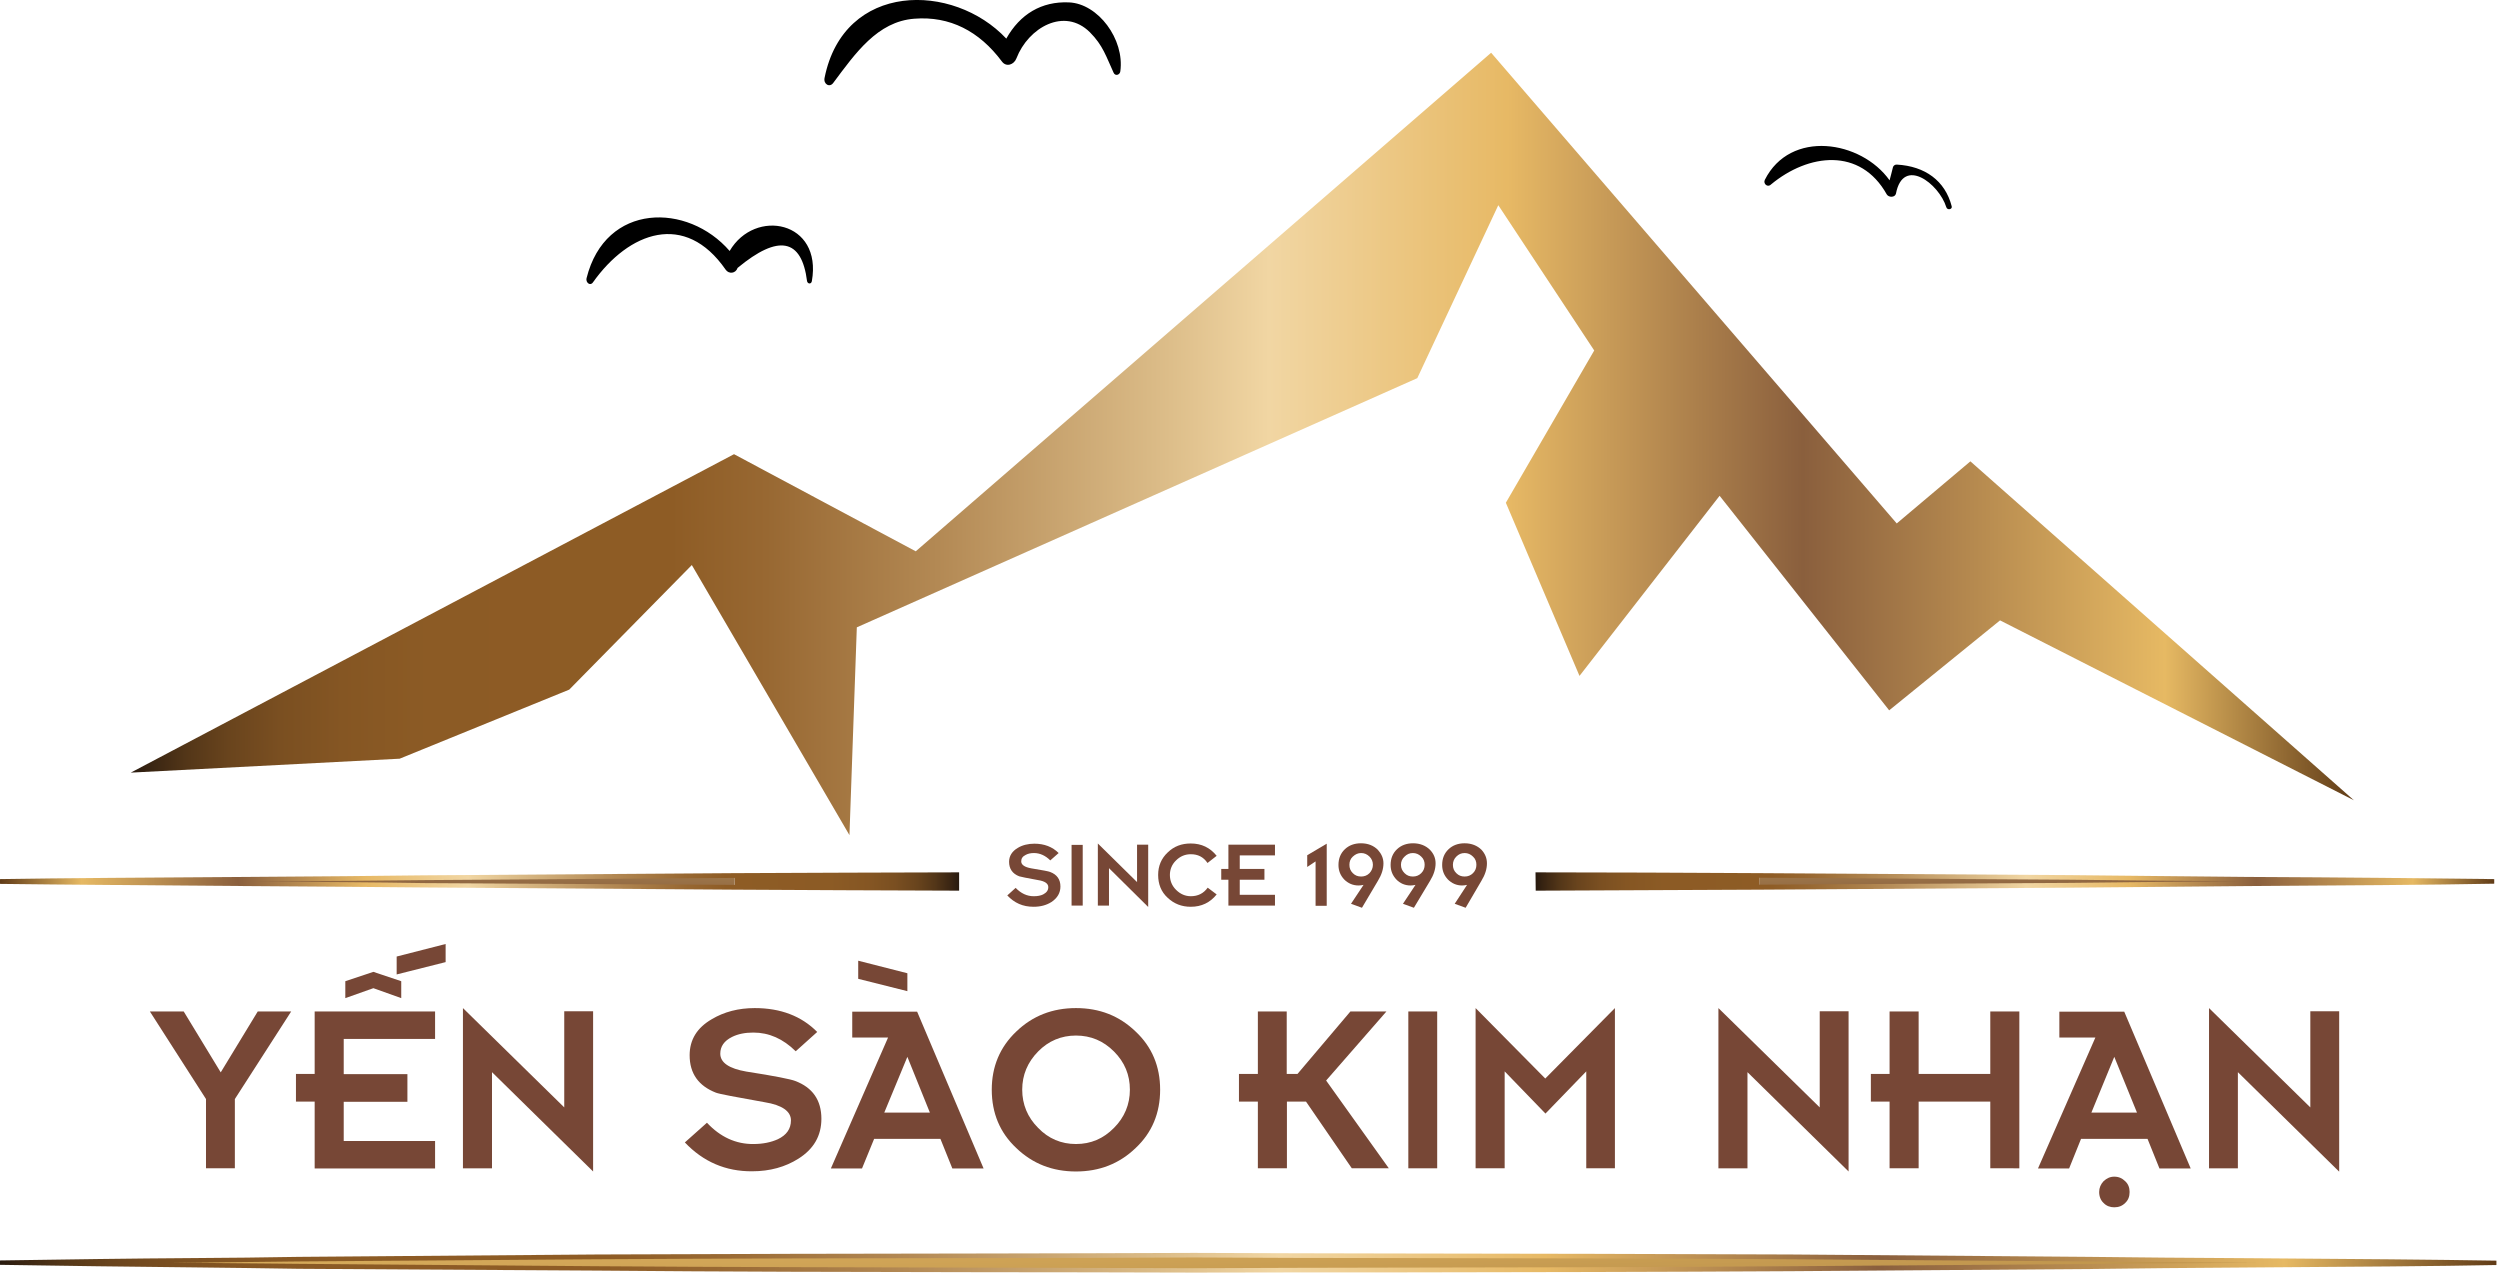 <?xml version="1.0" encoding="utf-8"?>
<!-- Generator: Adobe Illustrator 24.2.3, SVG Export Plug-In . SVG Version: 6.00 Build 0)  -->
<svg version="1.1" baseProfile="basic" id="Layer_1"
	 xmlns="http://www.w3.org/2000/svg" xmlns:xlink="http://www.w3.org/1999/xlink" x="0px" y="0px" width="125.61px"
	 height="63.94px" viewBox="0 0 125.61 63.94" xml:space="preserve">
<desc>Created with Sketch.</desc>
<g>
	<g>
		<g>
			<g>
				<g>
					<g>
						<g>
							<linearGradient id="SVGID_1_" gradientUnits="userSpaceOnUse" x1="106.229" y1="27.719" x2="107.323" y2="57.116">
								<stop  offset="0" style="stop-color:#281A0F"/>
								<stop  offset="2.459393e-04" style="stop-color:#2E1D10"/>
								<stop  offset="1.532047e-03" style="stop-color:#492C16"/>
								<stop  offset="3.010038e-03" style="stop-color:#5F391B"/>
								<stop  offset="4.736487e-03" style="stop-color:#70421F"/>
								<stop  offset="6.871804e-03" style="stop-color:#7B4921"/>
								<stop  offset="9.866626e-03" style="stop-color:#824D23"/>
								<stop  offset="0.018" style="stop-color:#844E23"/>
								<stop  offset="0.036" style="stop-color:#F6E689"/>
								<stop  offset="0.073" style="stop-color:#8E5C25"/>
								<stop  offset="0.091" style="stop-color:#9A692E"/>
								<stop  offset="0.125" style="stop-color:#BB8B45"/>
								<stop  offset="0.164" style="stop-color:#E7B965"/>
								<stop  offset="0.318" style="stop-color:#F7E687"/>
								<stop  offset="0.577" style="stop-color:#8A5F3D"/>
								<stop  offset="0.72" style="stop-color:#E6B963"/>
								<stop  offset="1" style="stop-color:#603B17"/>
							</linearGradient>
							<path fill="url(#SVGID_1_)" d="M88.39,43.98l15.62,0.11c5.21,0.07,16.09,0.1,21.31,0.19c-5.22,0.09-16.1,0.12-21.31,0.18
								l-15.62,0.11"/>
							<linearGradient id="SVGID_2_" gradientUnits="userSpaceOnUse" x1="77.151" y1="44.28" x2="125.316" y2="44.28">
								<stop  offset="0" style="stop-color:#281A0F"/>
								<stop  offset="8.225502e-03" style="stop-color:#382412"/>
								<stop  offset="0.025" style="stop-color:#533618"/>
								<stop  offset="0.044" style="stop-color:#69441D"/>
								<stop  offset="0.067" style="stop-color:#7A4F21"/>
								<stop  offset="0.095" style="stop-color:#855623"/>
								<stop  offset="0.134" style="stop-color:#8C5B25"/>
								<stop  offset="0.243" style="stop-color:#8E5C25"/>
								<stop  offset="0.286" style="stop-color:#986832"/>
								<stop  offset="0.363" style="stop-color:#B38954"/>
								<stop  offset="0.468" style="stop-color:#DDBE8A"/>
								<stop  offset="0.512" style="stop-color:#F1D6A3"/>
								<stop  offset="0.619" style="stop-color:#E7B965"/>
								<stop  offset="0.752" style="stop-color:#8A5F3D"/>
								<stop  offset="0.915" style="stop-color:#E6B963"/>
								<stop  offset="1" style="stop-color:#603B17"/>
							</linearGradient>
							<path fill="url(#SVGID_2_)" d="M77.15,43.83c3.75,0,7.5,0.02,11.24,0.04l15.62,0.1c2.22,0.03,5.45,0.05,8.87,0.09
								c4.64,0.02,9.44,0.07,12.44,0.11v0.23c-3.01,0.06-7.82,0.09-12.48,0.12c-3.4,0.03-6.61,0.06-8.83,0.08l-15.62,0.1
								c-3.66,0.02-7.35,0.03-11.03,0.05c-0.07,0-0.14,0-0.2,0 M88.39,44.45l15.62-0.09c2.2-0.03,5.38-0.06,8.77-0.08
								c-3.39-0.02-6.57-0.05-8.77-0.08l-15.62-0.1"/>
						</g>
					</g>
					<g>
						<g>
							<linearGradient id="SVGID_3_" gradientUnits="userSpaceOnUse" x1="60.348" y1="-0.238" x2="63.4" y2="81.732">
								<stop  offset="0" style="stop-color:#281A0F"/>
								<stop  offset="2.459393e-04" style="stop-color:#2E1D10"/>
								<stop  offset="1.532047e-03" style="stop-color:#492C16"/>
								<stop  offset="3.010038e-03" style="stop-color:#5F391B"/>
								<stop  offset="4.736487e-03" style="stop-color:#70421F"/>
								<stop  offset="6.871804e-03" style="stop-color:#7B4921"/>
								<stop  offset="9.866626e-03" style="stop-color:#824D23"/>
								<stop  offset="0.018" style="stop-color:#844E23"/>
								<stop  offset="0.036" style="stop-color:#F6E689"/>
								<stop  offset="0.073" style="stop-color:#8E5C25"/>
								<stop  offset="0.091" style="stop-color:#9A692E"/>
								<stop  offset="0.125" style="stop-color:#BB8B45"/>
								<stop  offset="0.164" style="stop-color:#E7B965"/>
								<stop  offset="0.318" style="stop-color:#F7E687"/>
								<stop  offset="0.577" style="stop-color:#8A5F3D"/>
								<stop  offset="0.72" style="stop-color:#E6B963"/>
								<stop  offset="1" style="stop-color:#603B17"/>
							</linearGradient>
							<path fill="url(#SVGID_3_)" d="M0,63.44c5-0.1,10-0.13,15-0.19l15-0.1c10-0.07,20-0.06,30-0.1c10,0.03,19.99,0.03,29.99,0.09
								l15,0.11c5,0.06,15.44,0.09,20.45,0.19c-5.01,0.09-15.45,0.12-20.45,0.19l-15,0.1c-10,0.07-19.99,0.06-29.99,0.09
								c-10-0.03-20-0.02-30-0.09l-15-0.1C10,63.56,5,63.53,0,63.44z"/>
							<linearGradient id="SVGID_4_" gradientUnits="userSpaceOnUse" x1="4.029475e-03" y1="63.439" x2="125.434" y2="63.439">
								<stop  offset="0" style="stop-color:#281A0F"/>
								<stop  offset="8.225502e-03" style="stop-color:#382412"/>
								<stop  offset="0.025" style="stop-color:#533618"/>
								<stop  offset="0.044" style="stop-color:#69441D"/>
								<stop  offset="0.067" style="stop-color:#7A4F21"/>
								<stop  offset="0.095" style="stop-color:#855623"/>
								<stop  offset="0.134" style="stop-color:#8C5B25"/>
								<stop  offset="0.243" style="stop-color:#8E5C25"/>
								<stop  offset="0.286" style="stop-color:#986832"/>
								<stop  offset="0.363" style="stop-color:#B38954"/>
								<stop  offset="0.468" style="stop-color:#DDBE8A"/>
								<stop  offset="0.512" style="stop-color:#F1D6A3"/>
								<stop  offset="0.619" style="stop-color:#E7B965"/>
								<stop  offset="0.752" style="stop-color:#8A5F3D"/>
								<stop  offset="0.915" style="stop-color:#E6B963"/>
								<stop  offset="1" style="stop-color:#603B17"/>
							</linearGradient>
							<path fill="url(#SVGID_4_)" d="M59.99,63.94L59.99,63.94c-3.55-0.01-7.1-0.02-10.65-0.02C43,63.91,36.45,63.9,30,63.84
								l-15-0.09c-1.73-0.03-3.47-0.05-5.19-0.07C6.59,63.65,3.27,63.6,0,63.55v-0.22c3.27-0.05,6.6-0.1,9.81-0.12
								c1.73-0.01,3.45-0.03,5.18-0.06l15-0.12c6.5-0.03,13.1-0.04,19.5-0.05c3.49-0.01,6.99-0.01,10.5-0.03
								c3.39,0.01,6.79,0.03,10.19,0.03c6.49,0.01,13.2,0.02,19.8,0.05l15,0.12c2.11,0.03,5.2,0.05,8.47,0.07
								c4.47,0.03,9.09,0.07,11.98,0.12v0.22c-2.88,0.06-7.49,0.09-11.94,0.12c-3.29,0.02-6.39,0.05-8.51,0.08l-15,0.11
								c-6.63,0.04-13.37,0.05-19.9,0.06C66.72,63.93,63.35,63.93,59.99,63.94z M8.73,63.44c0.36,0,0.72,0,1.08,0.01
								c1.73,0.02,3.46,0.03,5.2,0.05L30,63.62c6.45,0.05,13.01,0.05,19.35,0.07c3.55,0.01,7.1,0.02,10.65,0.03
								c3.36-0.01,6.72-0.03,10.09-0.03c6.53-0.01,13.27-0.02,19.9-0.07l15-0.11c2.1-0.02,5.15-0.05,8.4-0.06
								c-3.25-0.02-6.3-0.05-8.41-0.07l-14.99-0.11c-6.6-0.04-13.31-0.05-19.8-0.06c-3.4,0-6.79-0.01-10.19-0.03
								c-3.5,0.02-7,0.03-10.5,0.03c-6.4,0.01-13,0.02-19.5,0.06l-15,0.11c-1.73,0.02-3.46,0.04-5.18,0.06
								C9.46,63.43,9.1,63.43,8.73,63.44z"/>
						</g>
					</g>
					<g>
						<g>
							
								<linearGradient id="SVGID_5_" gradientUnits="userSpaceOnUse" x1="-317.168" y1="27.821" x2="-316.079" y2="57.066" gradientTransform="matrix(-1 0 0 1 -298.086 0)">
								<stop  offset="0" style="stop-color:#281A0F"/>
								<stop  offset="2.459393e-04" style="stop-color:#2E1D10"/>
								<stop  offset="1.532047e-03" style="stop-color:#492C16"/>
								<stop  offset="3.010038e-03" style="stop-color:#5F391B"/>
								<stop  offset="4.736487e-03" style="stop-color:#70421F"/>
								<stop  offset="6.871804e-03" style="stop-color:#7B4921"/>
								<stop  offset="9.866626e-03" style="stop-color:#824D23"/>
								<stop  offset="0.018" style="stop-color:#844E23"/>
								<stop  offset="0.036" style="stop-color:#F6E689"/>
								<stop  offset="0.073" style="stop-color:#8E5C25"/>
								<stop  offset="0.091" style="stop-color:#9A692E"/>
								<stop  offset="0.125" style="stop-color:#BB8B45"/>
								<stop  offset="0.164" style="stop-color:#E7B965"/>
								<stop  offset="0.318" style="stop-color:#F7E687"/>
								<stop  offset="0.577" style="stop-color:#8A5F3D"/>
								<stop  offset="0.72" style="stop-color:#E6B963"/>
								<stop  offset="1" style="stop-color:#603B17"/>
							</linearGradient>
							<path fill="url(#SVGID_5_)" d="M36.92,44L21.3,44.11C16.1,44.16,5.21,44.2,0,44.29c5.21,0.09,16.09,0.13,21.29,0.18
								l15.62,0.11"/>
							
								<linearGradient id="SVGID_6_" gradientUnits="userSpaceOnUse" x1="-346.281" y1="44.296" x2="-298.086" y2="44.296" gradientTransform="matrix(-1 0 0 1 -298.086 0)">
								<stop  offset="0" style="stop-color:#281A0F"/>
								<stop  offset="8.225502e-03" style="stop-color:#382412"/>
								<stop  offset="0.025" style="stop-color:#533618"/>
								<stop  offset="0.044" style="stop-color:#69441D"/>
								<stop  offset="0.067" style="stop-color:#7A4F21"/>
								<stop  offset="0.095" style="stop-color:#855623"/>
								<stop  offset="0.134" style="stop-color:#8C5B25"/>
								<stop  offset="0.243" style="stop-color:#8E5C25"/>
								<stop  offset="0.286" style="stop-color:#986832"/>
								<stop  offset="0.363" style="stop-color:#B38954"/>
								<stop  offset="0.468" style="stop-color:#DDBE8A"/>
								<stop  offset="0.512" style="stop-color:#F1D6A3"/>
								<stop  offset="0.619" style="stop-color:#E7B965"/>
								<stop  offset="0.752" style="stop-color:#8A5F3D"/>
								<stop  offset="0.915" style="stop-color:#E6B963"/>
								<stop  offset="1" style="stop-color:#603B17"/>
							</linearGradient>
							<path fill="url(#SVGID_6_)" d="M48.19,44.75c-0.07,0-0.17,0-0.24,0c-3.68-0.01-7.37-0.03-11.03-0.05l-15.63-0.11
								c-2.21-0.02-5.42-0.05-8.83-0.07C7.82,44.48,3,44.45,0,44.41v-0.24c2.99-0.05,7.8-0.08,12.45-0.11
								c3.41-0.02,6.63-0.05,8.84-0.08l15.63-0.11c3.74-0.02,7.52-0.03,11.27-0.04 M36.92,44.11L21.3,44.22
								c-2.19,0.03-5.38,0.05-8.76,0.07c3.39,0.02,6.57,0.04,8.76,0.08l15.62,0.09"/>
						</g>
					</g>
				</g>
			</g>
		</g>
	</g>
	<linearGradient id="SVGID_7_" gradientUnits="userSpaceOnUse" x1="6.568" y1="22.304" x2="118.273" y2="22.304">
		<stop  offset="0" style="stop-color:#281A0F"/>
		<stop  offset="8.225502e-03" style="stop-color:#382412"/>
		<stop  offset="0.025" style="stop-color:#533618"/>
		<stop  offset="0.044" style="stop-color:#69441D"/>
		<stop  offset="0.067" style="stop-color:#7A4F21"/>
		<stop  offset="0.095" style="stop-color:#855623"/>
		<stop  offset="0.134" style="stop-color:#8C5B25"/>
		<stop  offset="0.243" style="stop-color:#8E5C25"/>
		<stop  offset="0.286" style="stop-color:#986832"/>
		<stop  offset="0.363" style="stop-color:#B38954"/>
		<stop  offset="0.468" style="stop-color:#DDBE8A"/>
		<stop  offset="0.512" style="stop-color:#F1D6A3"/>
		<stop  offset="0.619" style="stop-color:#E7B965"/>
		<stop  offset="0.752" style="stop-color:#8A5F3D"/>
		<stop  offset="0.915" style="stop-color:#E6B963"/>
		<stop  offset="1" style="stop-color:#603B17"/>
	</linearGradient>
	<polygon fill="url(#SVGID_7_)" points="6.57,38.82 36.88,22.82 46.01,27.7 74.92,2.65 95.3,26.3 99,23.18 118.27,40.21 
		100.49,31.17 94.92,35.69 86.4,24.91 79.36,33.96 75.66,25.26 80.1,17.61 75.28,10.31 71.21,19 43.05,31.52 42.68,41.96 
		34.76,28.39 28.6,34.65 20.08,38.12 	"/>
	<g>
		<path fill="#774736" d="M10.35,58.7v-3.48l-2.82-4.4h1.7l1.86,3.06l1.86-3.06h1.68l-2.83,4.4v3.48H10.35z"/>
		<path fill="#774736" d="M15.81,58.7v-3.35h-0.94v-1.39h0.94v-3.14h6.05v1.38h-4.59v1.77h3.2v1.39h-3.2v1.97h4.59v1.38H15.81z
			 M17.35,50.15V49.3l1.41-0.47l1.4,0.47v0.85l-1.4-0.5L17.35,50.15z M19.93,48.96v-0.9l2.46-0.63v0.91L19.93,48.96z"/>
		<path fill="#774736" d="M29.8,58.86l-5.08-4.99v4.83h-1.46v-8.05l5.09,4.99v-4.83h1.45V58.86z"/>
		<path fill="#774736" d="M34.41,57.4l1.11-0.99c0.67,0.72,1.46,1.08,2.34,1.07c0.48,0,0.89-0.09,1.22-0.24
			c0.44-0.21,0.66-0.52,0.66-0.95c0-0.45-0.44-0.77-1.32-0.91c-1.45-0.26-2.27-0.41-2.45-0.48c-0.87-0.34-1.32-0.96-1.32-1.88
			c0-0.78,0.37-1.38,1.11-1.81c0.62-0.37,1.34-0.56,2.16-0.56c1.3,0,2.35,0.4,3.14,1.2l-1.08,0.97c-0.64-0.63-1.34-0.94-2.13-0.94
			c-0.41,0-0.77,0.07-1.07,0.22c-0.4,0.2-0.59,0.48-0.59,0.84c0,0.45,0.44,0.75,1.31,0.9c1.43,0.22,2.25,0.39,2.45,0.47
			c0.88,0.33,1.32,0.97,1.32,1.9c0,0.85-0.38,1.52-1.16,2.01c-0.65,0.41-1.42,0.63-2.32,0.63C36.46,58.86,35.33,58.37,34.41,57.4z"
			/>
		<path fill="#774736" d="M41.75,58.7l2.87-6.57h-1.8v-1.3h3.26l3.34,7.88h-1.57l-0.6-1.49h-3.33l-0.61,1.49H41.75z M43.12,49.18
			v-0.91l2.47,0.63v0.9L43.12,49.18z M44.43,55.9h2.29l-1.13-2.8L44.43,55.9z"/>
		<path fill="#774736" d="M49.83,54.75c0-1.16,0.41-2.14,1.23-2.92c0.82-0.79,1.82-1.18,3-1.18c1.19,0,2.18,0.39,3,1.18
			c0.82,0.77,1.23,1.75,1.23,2.92c0,1.18-0.41,2.16-1.23,2.93c-0.82,0.79-1.82,1.18-3,1.18c-1.18,0-2.18-0.39-3-1.18
			C50.24,56.91,49.83,55.93,49.83,54.75z M51.36,54.75c0,0.74,0.27,1.39,0.8,1.92c0.52,0.54,1.16,0.81,1.9,0.81
			c0.75,0,1.38-0.27,1.91-0.81c0.53-0.53,0.8-1.18,0.8-1.92c0-0.74-0.26-1.38-0.8-1.92c-0.53-0.53-1.16-0.8-1.91-0.8
			c-0.74,0-1.38,0.27-1.9,0.8C51.63,53.37,51.36,54.01,51.36,54.75z"/>
		<path fill="#774736" d="M63.2,58.7v-3.35h-0.95v-1.39h0.95v-3.14h1.45v3.14h0.54l2.66-3.14h1.81l-3.03,3.47l3.15,4.41h-1.86
			l-2.3-3.35h-0.96v3.35H63.2z"/>
		<path fill="#774736" d="M70.76,58.7v-7.88h1.45v7.88H70.76z"/>
		<path fill="#774736" d="M74.14,58.7v-8.05l3.5,3.54l3.5-3.54v8.05H79.7v-4.87l-2.05,2.12l-2.05-2.12v4.87H74.14z"/>
		<path fill="#774736" d="M92.88,58.86l-5.08-4.99v4.83h-1.46v-8.05l5.09,4.99v-4.83h1.45V58.86z"/>
		<path fill="#774736" d="M94.94,58.7v-3.35H94v-1.39h0.94v-3.14h1.46v3.14h3.6v-3.14h1.46v7.88H100v-3.35h-3.6v3.35H94.94z"/>
		<path fill="#774736" d="M102.4,58.7l2.88-6.57h-1.81v-1.3h3.26l3.34,7.88h-1.57l-0.6-1.49h-3.34l-0.6,1.49H102.4z M105.08,55.9
			h2.29l-1.14-2.8L105.08,55.9z M105.47,59.89c0-0.21,0.08-0.39,0.22-0.54c0.16-0.15,0.33-0.23,0.54-0.23c0.22,0,0.4,0.08,0.55,0.23
			c0.15,0.14,0.22,0.32,0.22,0.54c0,0.23-0.07,0.41-0.22,0.55c-0.15,0.15-0.33,0.22-0.55,0.22c-0.21,0-0.4-0.07-0.54-0.22
			C105.55,60.31,105.47,60.12,105.47,59.89z"/>
		<path fill="#774736" d="M117.52,58.86l-5.08-4.99v4.83h-1.45v-8.05l5.09,4.99v-4.83h1.45V58.86z"/>
	</g>
	<g>
		<path fill="#774736" d="M50.61,44.99l0.42-0.38c0.27,0.28,0.57,0.42,0.91,0.42c0.19,0,0.35-0.03,0.47-0.09
			c0.17-0.09,0.26-0.2,0.26-0.37c0-0.18-0.18-0.3-0.51-0.35c-0.57-0.1-0.88-0.17-0.95-0.19c-0.34-0.13-0.51-0.38-0.51-0.73
			c0-0.29,0.15-0.53,0.44-0.7c0.23-0.14,0.52-0.21,0.83-0.21c0.5,0,0.91,0.16,1.22,0.47l-0.42,0.37c-0.24-0.24-0.52-0.37-0.82-0.37
			c-0.16,0-0.3,0.03-0.41,0.09c-0.16,0.08-0.23,0.18-0.23,0.33c0,0.17,0.17,0.29,0.51,0.35c0.56,0.09,0.87,0.15,0.94,0.18
			c0.35,0.13,0.52,0.38,0.52,0.73c0,0.32-0.15,0.58-0.45,0.78c-0.25,0.16-0.55,0.24-0.9,0.24C51.39,45.56,50.97,45.37,50.61,44.99z"
			/>
		<path fill="#774736" d="M53.84,45.5v-3.05h0.56v3.05H53.84z"/>
		<path fill="#774736" d="M57.68,45.56l-1.96-1.94v1.88h-0.56v-3.12l1.97,1.94v-1.88h0.56V45.56z"/>
		<path fill="#774736" d="M60.68,44.6l0.45,0.34c-0.33,0.41-0.76,0.62-1.3,0.62c-0.46,0-0.84-0.15-1.16-0.45
			c-0.33-0.3-0.48-0.69-0.48-1.15c0-0.45,0.16-0.83,0.48-1.13c0.32-0.31,0.7-0.45,1.16-0.45c0.54,0,0.97,0.21,1.3,0.62l-0.46,0.36
			c-0.21-0.31-0.49-0.44-0.84-0.44c-0.28,0-0.53,0.1-0.74,0.31c-0.21,0.2-0.31,0.46-0.31,0.73c0,0.29,0.1,0.54,0.31,0.75
			c0.21,0.21,0.46,0.32,0.74,0.32C60.19,45.03,60.47,44.89,60.68,44.6z"/>
		<path fill="#774736" d="M61.72,45.5v-1.3h-0.36v-0.54h0.36v-1.22h2.34v0.54h-1.77v0.68h1.24v0.54h-1.24v0.76h1.77v0.54H61.72z"/>
		<path fill="#774736" d="M66.1,45.5v-2.22l-0.42,0.28v-0.59l0.98-0.58v3.12H66.1z"/>
		<path fill="#774736" d="M68.43,45.61l-0.55-0.2l0.63-0.95c-0.09,0.02-0.18,0.03-0.25,0.03c-0.29,0-0.53-0.11-0.72-0.3
			c-0.19-0.2-0.29-0.44-0.29-0.73c0-0.33,0.11-0.59,0.32-0.79c0.21-0.2,0.48-0.3,0.81-0.3c0.36,0,0.64,0.12,0.85,0.33
			c0.18,0.2,0.28,0.42,0.28,0.68c0,0.28-0.09,0.57-0.28,0.88L68.43,45.61z M68.98,43.45c0-0.16-0.06-0.3-0.17-0.41
			c-0.12-0.12-0.26-0.18-0.42-0.18c-0.16,0-0.29,0.06-0.42,0.18c-0.12,0.11-0.17,0.25-0.17,0.41c0,0.17,0.05,0.3,0.17,0.42
			c0.12,0.12,0.25,0.17,0.42,0.17c0.16,0,0.3-0.05,0.42-0.17C68.92,43.75,68.98,43.61,68.98,43.45z"/>
		<path fill="#774736" d="M71.04,45.61l-0.55-0.2l0.63-0.95c-0.09,0.02-0.18,0.03-0.25,0.03c-0.28,0-0.53-0.11-0.71-0.3
			c-0.19-0.2-0.29-0.44-0.29-0.73c0-0.33,0.11-0.59,0.32-0.79c0.21-0.2,0.48-0.3,0.81-0.3c0.35,0,0.64,0.12,0.85,0.33
			c0.19,0.2,0.28,0.42,0.28,0.68c0,0.28-0.09,0.57-0.28,0.88L71.04,45.61z M71.58,43.45c0-0.16-0.05-0.3-0.17-0.41
			c-0.12-0.12-0.26-0.18-0.42-0.18c-0.17,0-0.3,0.06-0.42,0.18c-0.12,0.11-0.18,0.25-0.18,0.41c0,0.17,0.06,0.3,0.18,0.42
			c0.12,0.12,0.25,0.17,0.42,0.17c0.16,0,0.3-0.05,0.42-0.17C71.53,43.75,71.58,43.61,71.58,43.45z"/>
		<path fill="#774736" d="M73.64,45.61l-0.55-0.2l0.62-0.95c-0.09,0.02-0.18,0.03-0.25,0.03c-0.28,0-0.52-0.11-0.71-0.3
			c-0.19-0.2-0.29-0.44-0.29-0.73c0-0.33,0.11-0.59,0.32-0.79c0.21-0.2,0.48-0.3,0.81-0.3c0.35,0,0.64,0.12,0.85,0.33
			c0.18,0.2,0.27,0.42,0.27,0.68c0,0.28-0.09,0.57-0.28,0.88L73.64,45.61z M74.18,43.45c0-0.16-0.05-0.3-0.17-0.41
			c-0.12-0.12-0.26-0.18-0.42-0.18c-0.17,0-0.3,0.06-0.42,0.18C73.06,43.15,73,43.29,73,43.45c0,0.17,0.05,0.3,0.17,0.42
			c0.12,0.12,0.25,0.17,0.42,0.17c0.16,0,0.3-0.05,0.42-0.17C74.13,43.75,74.18,43.61,74.18,43.45z"/>
	</g>
	<path d="M50.56,1.94c0.69-1.23,1.77-1.88,3.15-1.82c1.46,0.06,2.8,1.85,2.58,3.46c-0.02,0.19-0.26,0.26-0.34,0.07
		c-0.37-0.8-0.53-1.37-1.19-2.03c-1.28-1.27-3.09-0.24-3.69,1.31c-0.12,0.32-0.51,0.46-0.73,0.16c-1.14-1.53-2.62-2.29-4.4-2.15
		c-1.86,0.14-2.97,1.75-4.07,3.22c-0.18,0.26-0.51,0.07-0.44-0.25C42.4-0.93,47.9-0.9,50.56,1.94z"/>
	<path d="M36.66,12.61c1.27-2.17,4.67-1.51,4.13,1.52c-0.03,0.15-0.2,0.15-0.24,0c-0.27-2.15-1.44-2.37-3.49-0.67
		c-0.1,0.29-0.44,0.32-0.6,0.09c-2.04-2.95-4.86-1.91-6.67,0.64c-0.14,0.2-0.37,0-0.32-0.21C30.42,10.16,34.56,10.18,36.66,12.61z"
		/>
	<path d="M88.67,9.04c1.28-2.55,4.84-1.99,6.27,0.02c0.05-0.21,0.12-0.43,0.17-0.66c0.02-0.08,0.11-0.14,0.2-0.13
		c1.41,0.08,2.42,0.81,2.75,2.09c0.05,0.16-0.22,0.22-0.27,0.05c-0.37-1.19-2.17-2.56-2.53-0.68c-0.05,0.2-0.36,0.2-0.46,0.04
		c-1.33-2.38-3.94-2.06-5.82-0.5C88.81,9.44,88.58,9.23,88.67,9.04z"/>
</g>
</svg>
